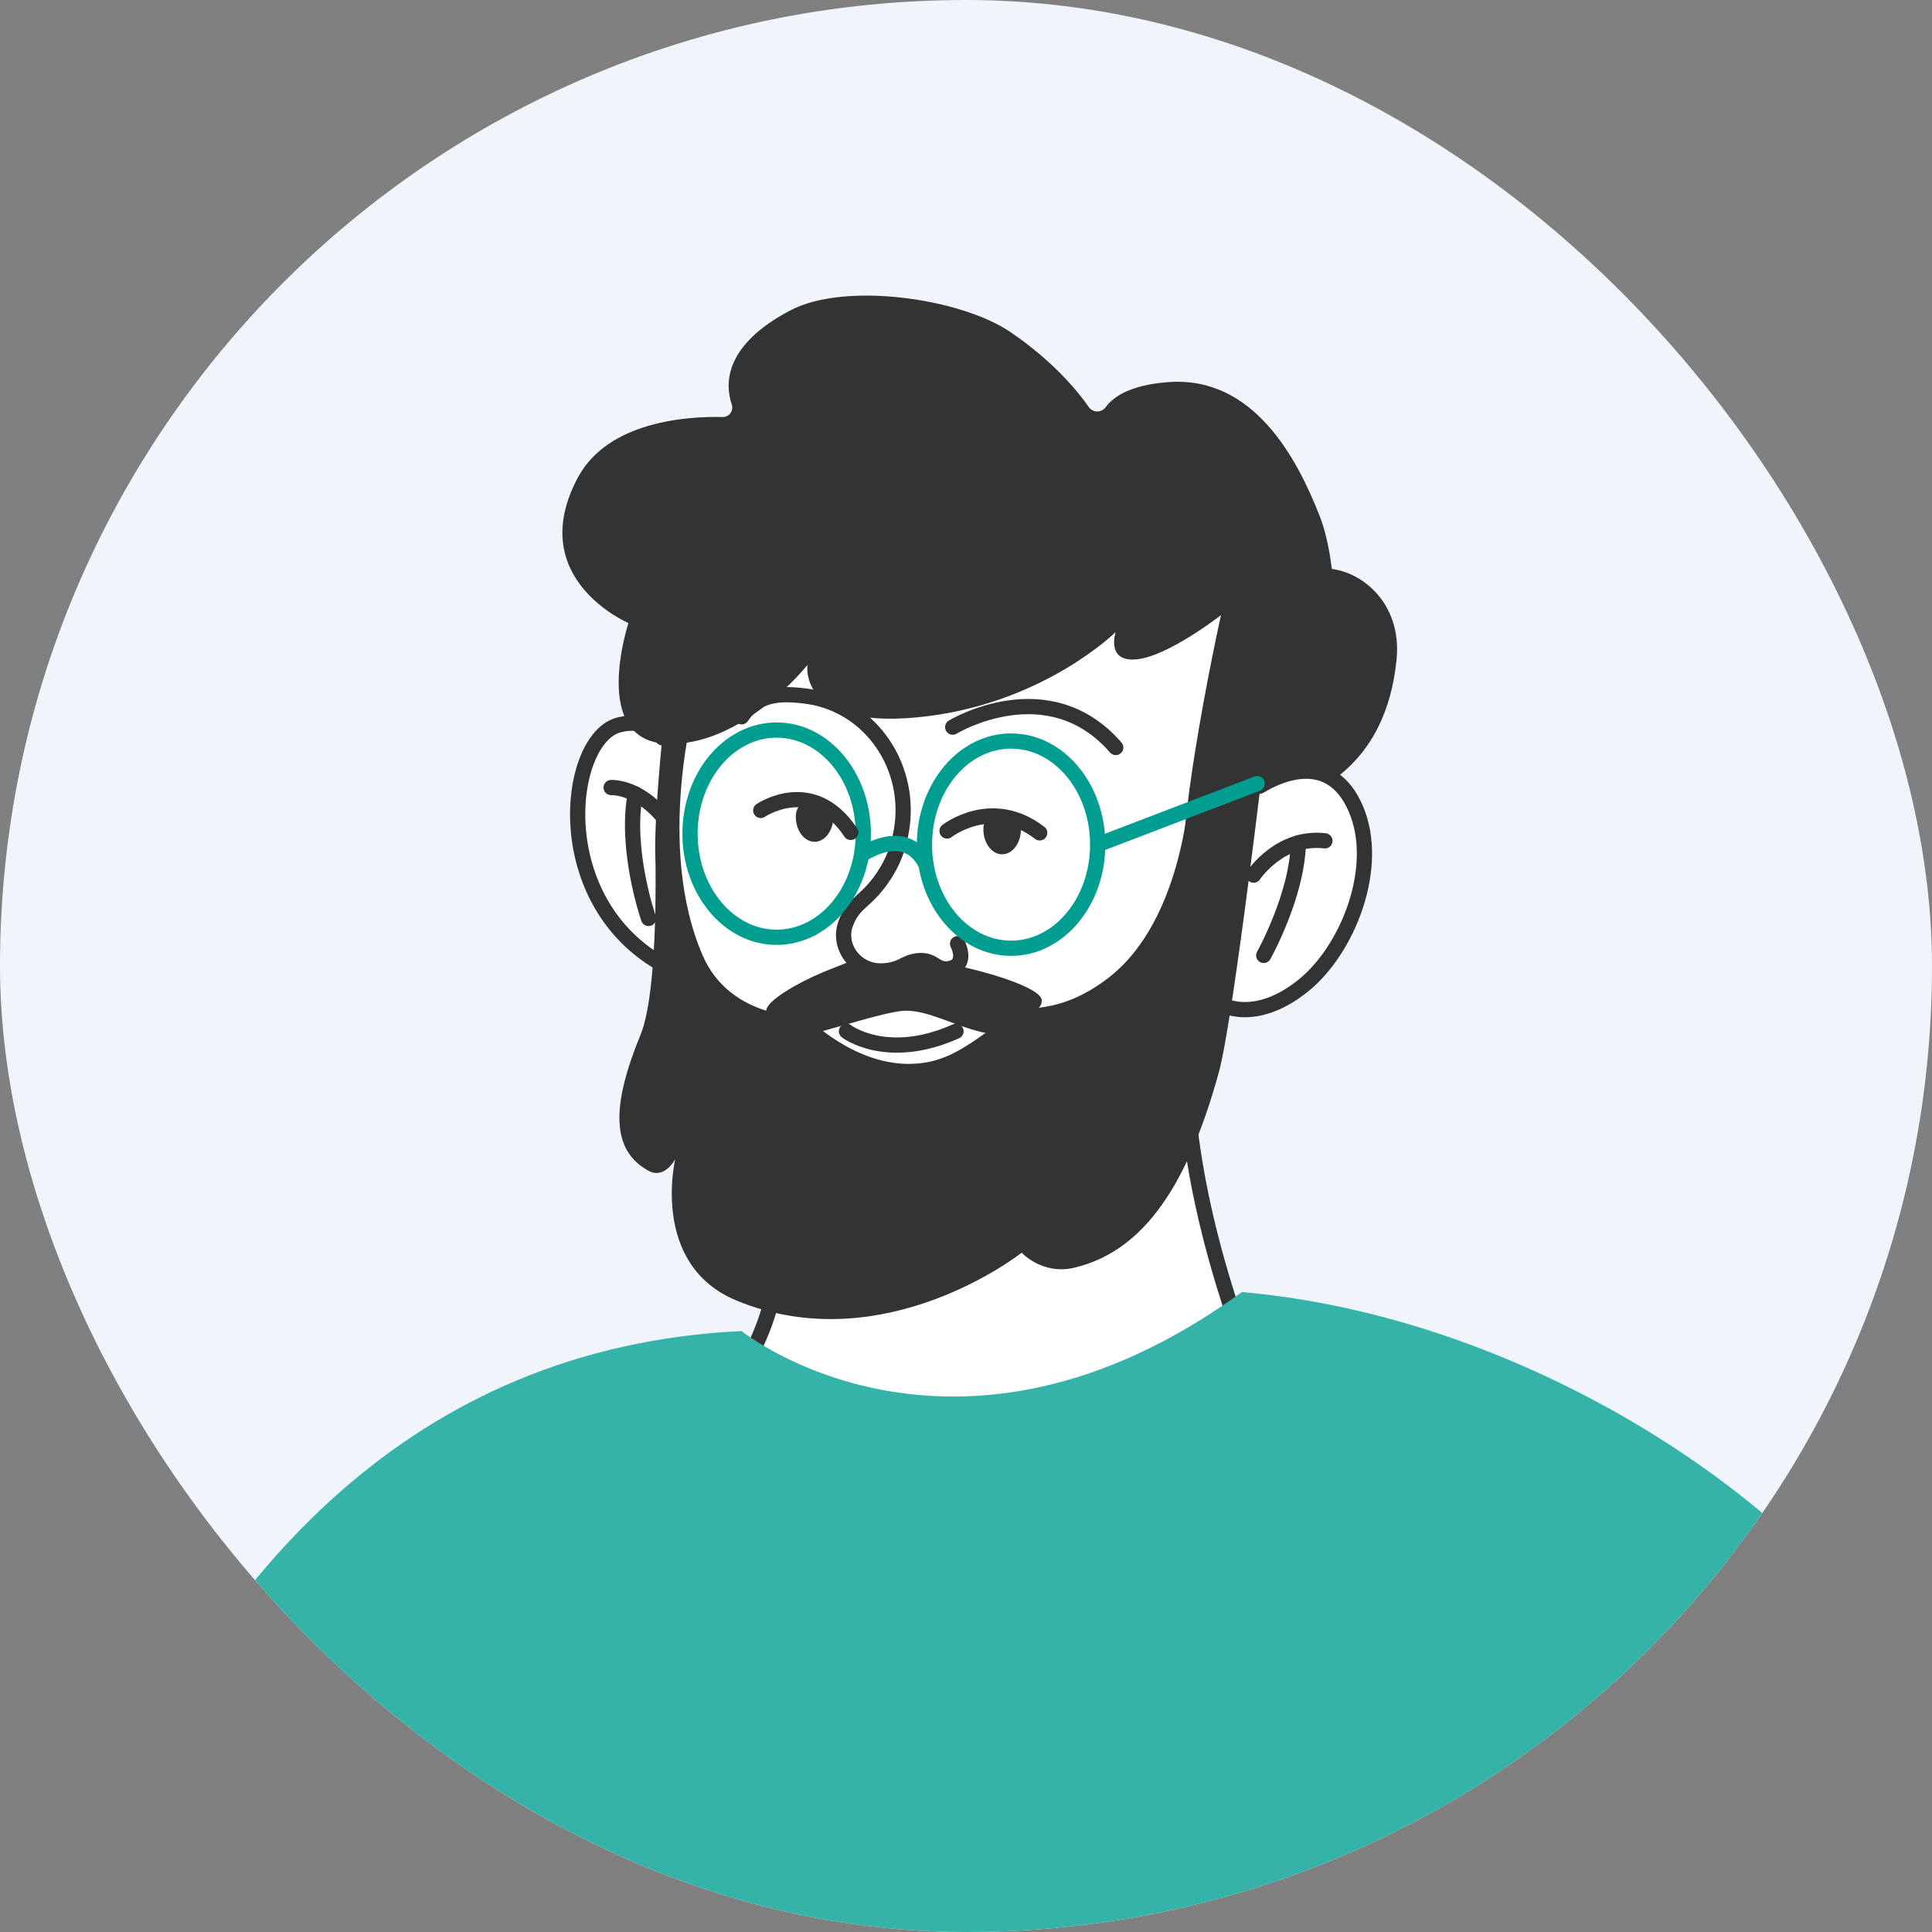 <svg width="183" height="183" viewBox="0 0 183 183" fill="none" xmlns="http://www.w3.org/2000/svg">
<rect x="0" y="0" width="183" height="183" fill="#808080" stroke="none"/>
<g clip-path="url(#clip0_4688_5812)">
<rect width="183" height="183" rx="91.5" fill="#EFF5FB"/>
<path d="M119.701 132.206C113.576 117.251 112.401 106.705 112.318 101.201C112.278 98.47 110.557 96.046 108.004 95.083C95.203 90.257 80.746 94.185 72.147 104.829L71.743 105.331C70.135 107.322 69.821 110.056 70.903 112.375C71.819 114.344 72.808 116.992 73.262 119.975C74.229 126.305 65.32 137.255 65.32 137.255L69.096 139.246C84.678 147.459 103.668 145.49 117.23 134.254L119.697 132.209L119.701 132.206Z" fill="white" stroke="#333333" stroke-width="1.443" stroke-miterlimit="10"/>
<path d="M79.661 119.273C79.661 119.273 90.741 119.757 100.682 109.131" stroke="url(#paint0_linear_4688_5812)" stroke-width="0.285" stroke-miterlimit="10" stroke-linecap="round"/>
<path d="M112.538 96.793C112.967 96.793 120.206 77.583 123.045 75.816C124.888 74.669 131.294 72.418 132.285 62.452C132.823 57.06 128.808 53.839 125.418 53.839C122.774 53.839 120.909 48.93 120.909 48.93C120.909 48.93 113.075 74.795 111.896 84.613C110.716 94.431 112.541 96.79 112.541 96.79L112.538 96.793Z" fill="#333333"/>
<path d="M119.077 74.227C119.019 74.393 119.203 74.541 119.355 74.447C120.935 73.481 125.999 70.959 128.426 76.615C130.789 82.116 127.676 89.975 123.423 93.376C118.745 97.12 115.549 95.075 115.549 95.075C109.97 117.398 84.108 125.121 71.228 112.565C61.915 103.483 63.073 91.533 63.073 91.533C51.805 85.528 53.63 69.863 58.672 68.651C60.926 68.11 62.149 69.134 62.701 69.845C62.806 69.978 63.015 69.899 63.004 69.729C62.849 67.518 62.763 60.503 66.936 53.513C73.803 42.003 85.623 37.394 99.023 40.553C108.574 42.807 116.603 47.85 118.875 57.188C121.187 66.678 119.669 72.499 119.081 74.224L119.077 74.227Z" fill="white" stroke="#333333" stroke-width="1.443" stroke-miterlimit="10"/>
<path d="M73.312 96.286C73.406 96.253 73.471 96.077 73.37 96.088C72.707 96.171 72.202 95.885 72.937 95.067C73.835 94.068 76.375 92.679 78.802 91.745C82.557 90.295 82.251 89.977 90.615 91.478C92.703 91.853 98.676 93.48 98.676 94.767C98.676 95.795 97.497 95.68 97.789 95.77C98.15 95.885 98.676 96.856 97.288 97.501C93.226 99.391 88.736 95.341 85.32 95.77C81.901 96.199 74.265 99.316 72.281 98.237C71.747 97.949 72.028 97.353 72.231 97.083C72.613 96.571 73.075 96.365 73.309 96.286H73.312Z" fill="#333333"/>
<path d="M57.889 74.597C57.889 74.597 60.302 74.442 62.719 77.259" stroke="#333333" stroke-width="1.443" stroke-miterlimit="10" stroke-linecap="round"/>
<path d="M61.431 86.994C61.431 86.994 59.177 80.566 60.172 75.199" stroke="#333333" stroke-width="1.443" stroke-miterlimit="10" stroke-linecap="round"/>
<path d="M118.745 82.895C118.745 82.895 121.23 79.136 125.497 79.645" stroke="#333333" stroke-width="1.443" stroke-miterlimit="10" stroke-linecap="round"/>
<path d="M119.701 90.498C119.701 90.498 122.879 84.824 122.98 79.836" stroke="#333333" stroke-width="1.443" stroke-miterlimit="10" stroke-linecap="round"/>
<path d="M89.706 78.71C89.706 78.71 93.941 75.392 98.482 78.89" stroke="#333333" stroke-width="1.443" stroke-miterlimit="10" stroke-linecap="round"/>
<path d="M90.702 89.387C90.702 89.387 91.766 91.421 89.897 91.749C88.664 91.966 88.501 90.905 87.095 90.988C85.652 91.071 85.461 91.915 83.509 91.966C81.042 92.027 79.347 89.657 80.076 87.565C80.88 85.257 82.146 85.57 83.993 82.523C84.808 81.174 85.244 79.713 85.443 78.274C86.265 72.265 82.182 66.587 76.155 65.913C74.312 65.707 71.827 65.523 70.247 67.893" fill="white"/>
<path d="M90.702 89.387C90.702 89.387 91.766 91.421 89.897 91.749C88.664 91.966 88.501 90.905 87.095 90.988C85.652 91.071 85.461 91.915 83.509 91.966C81.042 92.027 79.347 89.657 80.076 87.565C80.88 85.257 82.146 85.57 83.993 82.523C84.808 81.174 85.244 79.713 85.443 78.274C86.265 72.265 82.182 66.587 76.155 65.913C74.312 65.707 71.827 65.523 70.247 67.893" stroke="#333333" stroke-width="1.443" stroke-miterlimit="10" stroke-linecap="round"/>
<path d="M90.24 68.875C90.24 68.875 99.25 63.403 105.685 70.805L90.24 68.875Z" fill="white"/>
<path d="M90.24 68.875C90.24 68.875 99.25 63.403 105.685 70.805" stroke="#333333" stroke-width="1.443" stroke-miterlimit="10" stroke-linecap="round"/>
<path d="M73.565 88.781C78.097 88.781 81.771 84.387 81.771 78.967C81.771 73.546 78.097 69.152 73.565 69.152C69.033 69.152 65.359 73.546 65.359 78.967C65.359 84.387 69.033 88.781 73.565 88.781Z" stroke="#009D91" stroke-width="1.443" stroke-miterlimit="10" stroke-linecap="round"/>
<path d="M95.769 89.82C100.301 89.82 103.975 85.426 103.975 80.006C103.975 74.585 100.301 70.191 95.769 70.191C91.237 70.191 87.564 74.585 87.564 80.006C87.564 85.426 91.237 89.82 95.769 89.82Z" stroke="#009D91" stroke-width="1.443" stroke-miterlimit="10" stroke-linecap="round"/>
<path d="M81.699 80.918C81.699 80.918 85.648 78.155 87.621 81.708" stroke="#009D91" stroke-width="1.443" stroke-miterlimit="10" stroke-linecap="round"/>
<path d="M96.703 78.552C96.703 79.861 95.906 80.921 94.925 80.921C93.944 80.921 93.147 79.861 93.147 78.552C93.147 77.242 94.139 77.368 95.12 77.368C96.101 77.368 96.7 77.246 96.7 78.552H96.703Z" fill="#333333"/>
<path d="M80.177 97.684C80.177 97.684 84.011 100.623 90.554 97.684" stroke="#333333" stroke-width="1.443" stroke-miterlimit="10" stroke-linecap="round"/>
<path d="M69.312 38.313C69.511 38.905 69.075 39.514 68.451 39.5C65.215 39.424 57.59 39.85 54.712 45.278C49.655 54.829 59.527 59.013 59.527 59.013C59.527 59.013 55.877 70.065 63.069 70.444C70.257 70.819 76.483 62.985 76.483 62.985C76.483 62.985 75.524 69.376 87.859 67.84C99.019 66.451 105.674 59.872 105.674 59.872C105.674 59.872 104.707 62.768 107.712 62.447C110.716 62.126 115.654 58.263 115.654 58.263C115.654 58.263 109.919 83.991 112.819 86.992C115.737 90.007 119.492 74.534 119.355 74.444C128.213 66.797 126.814 53.531 125.018 48.925C122.886 43.453 118.763 35.605 110.691 36.193C107.08 36.456 105.465 37.567 104.743 38.555C104.343 39.107 103.535 39.121 103.142 38.566C101.955 36.874 99.639 34.133 95.719 31.46C91.026 28.261 80.083 26.663 74.874 29.393C68.526 32.719 68.671 36.416 69.312 38.31V38.313Z" fill="#333333"/>
<path d="M120.022 69.203C120.022 69.203 116.877 96.349 115.448 101.564C112.227 113.316 107.719 118.654 101.767 120.075C98.727 120.8 96.775 118.654 96.775 118.654C96.775 118.654 83.809 128.93 69.821 123.213C61.543 119.83 63.96 109.795 63.96 109.795C63.96 109.795 62.957 111.732 61.431 110.899C57.889 108.969 57.889 104.782 60.674 98.008C62.041 94.686 62.131 86.127 62.095 82.177C62.084 80.915 62.059 80.125 62.059 80.125C62.109 75.191 62.95 67.84 62.95 67.84L65.857 66.451C65.857 66.451 62.059 80.125 66.553 90.491C69.222 96.645 76.368 96.284 76.368 96.284C76.368 96.284 80.945 101.049 86.553 100.76C89.367 100.612 91.311 99.541 96.072 95.743C96.7 95.242 100.299 96.305 105.086 92.547C112.17 86.989 112.678 74.668 112.678 74.668L120.018 69.2L120.022 69.203Z" fill="#333333"/>
<path d="M62.099 82.181C62.066 81.575 62.052 80.879 62.063 80.129C62.063 80.129 62.088 80.922 62.099 82.181Z" fill="#333333"/>
<path d="M72.057 76.766C72.057 76.766 76.963 73.415 80.584 78.847" stroke="#333333" stroke-width="1.443" stroke-miterlimit="10" stroke-linecap="round"/>
<path d="M78.936 77.366C78.936 78.675 78.139 79.736 77.158 79.736C76.177 79.736 75.379 78.675 75.379 77.366C75.379 76.057 76.476 75.743 77.352 76.183C78.142 76.576 78.932 76.061 78.932 77.366H78.936Z" fill="#333333"/>
<path d="M103.975 80.007L119.077 74.228" stroke="#009D91" stroke-width="1.443" stroke-miterlimit="10" stroke-linecap="round"/>
<path d="M70.247 126.08C70.247 126.08 90.312 142.242 117.634 122.383C144.488 124.753 169.483 141.745 178.843 156.342C188.715 171.743 196.925 216.873 202.862 243.077C206.245 258.017 198.901 273.469 184.997 279.9C179.832 282.288 173.613 283.99 166.208 284.286L167.391 306.793L19.703 303.633V275.164C19.703 275.164 -11.1 272.437 -7.15 242.424C-3.201 212.411 7.461 129.092 70.247 126.076V126.08Z" fill="#35B3A9"/>
</g>
<defs>
<linearGradient id="paint0_linear_4688_5812" x1="79.517" y1="114.202" x2="100.823" y2="114.202" gradientUnits="userSpaceOnUse">
<stop stop-color="white" stop-opacity="0"/>
<stop offset="0.44" stop-color="white"/>
<stop offset="1" stop-color="white" stop-opacity="0"/>
</linearGradient>
<clipPath id="clip0_4688_5812">
<rect width="183" height="183" rx="91.5" fill="white"/>
</clipPath>
</defs>
</svg>
